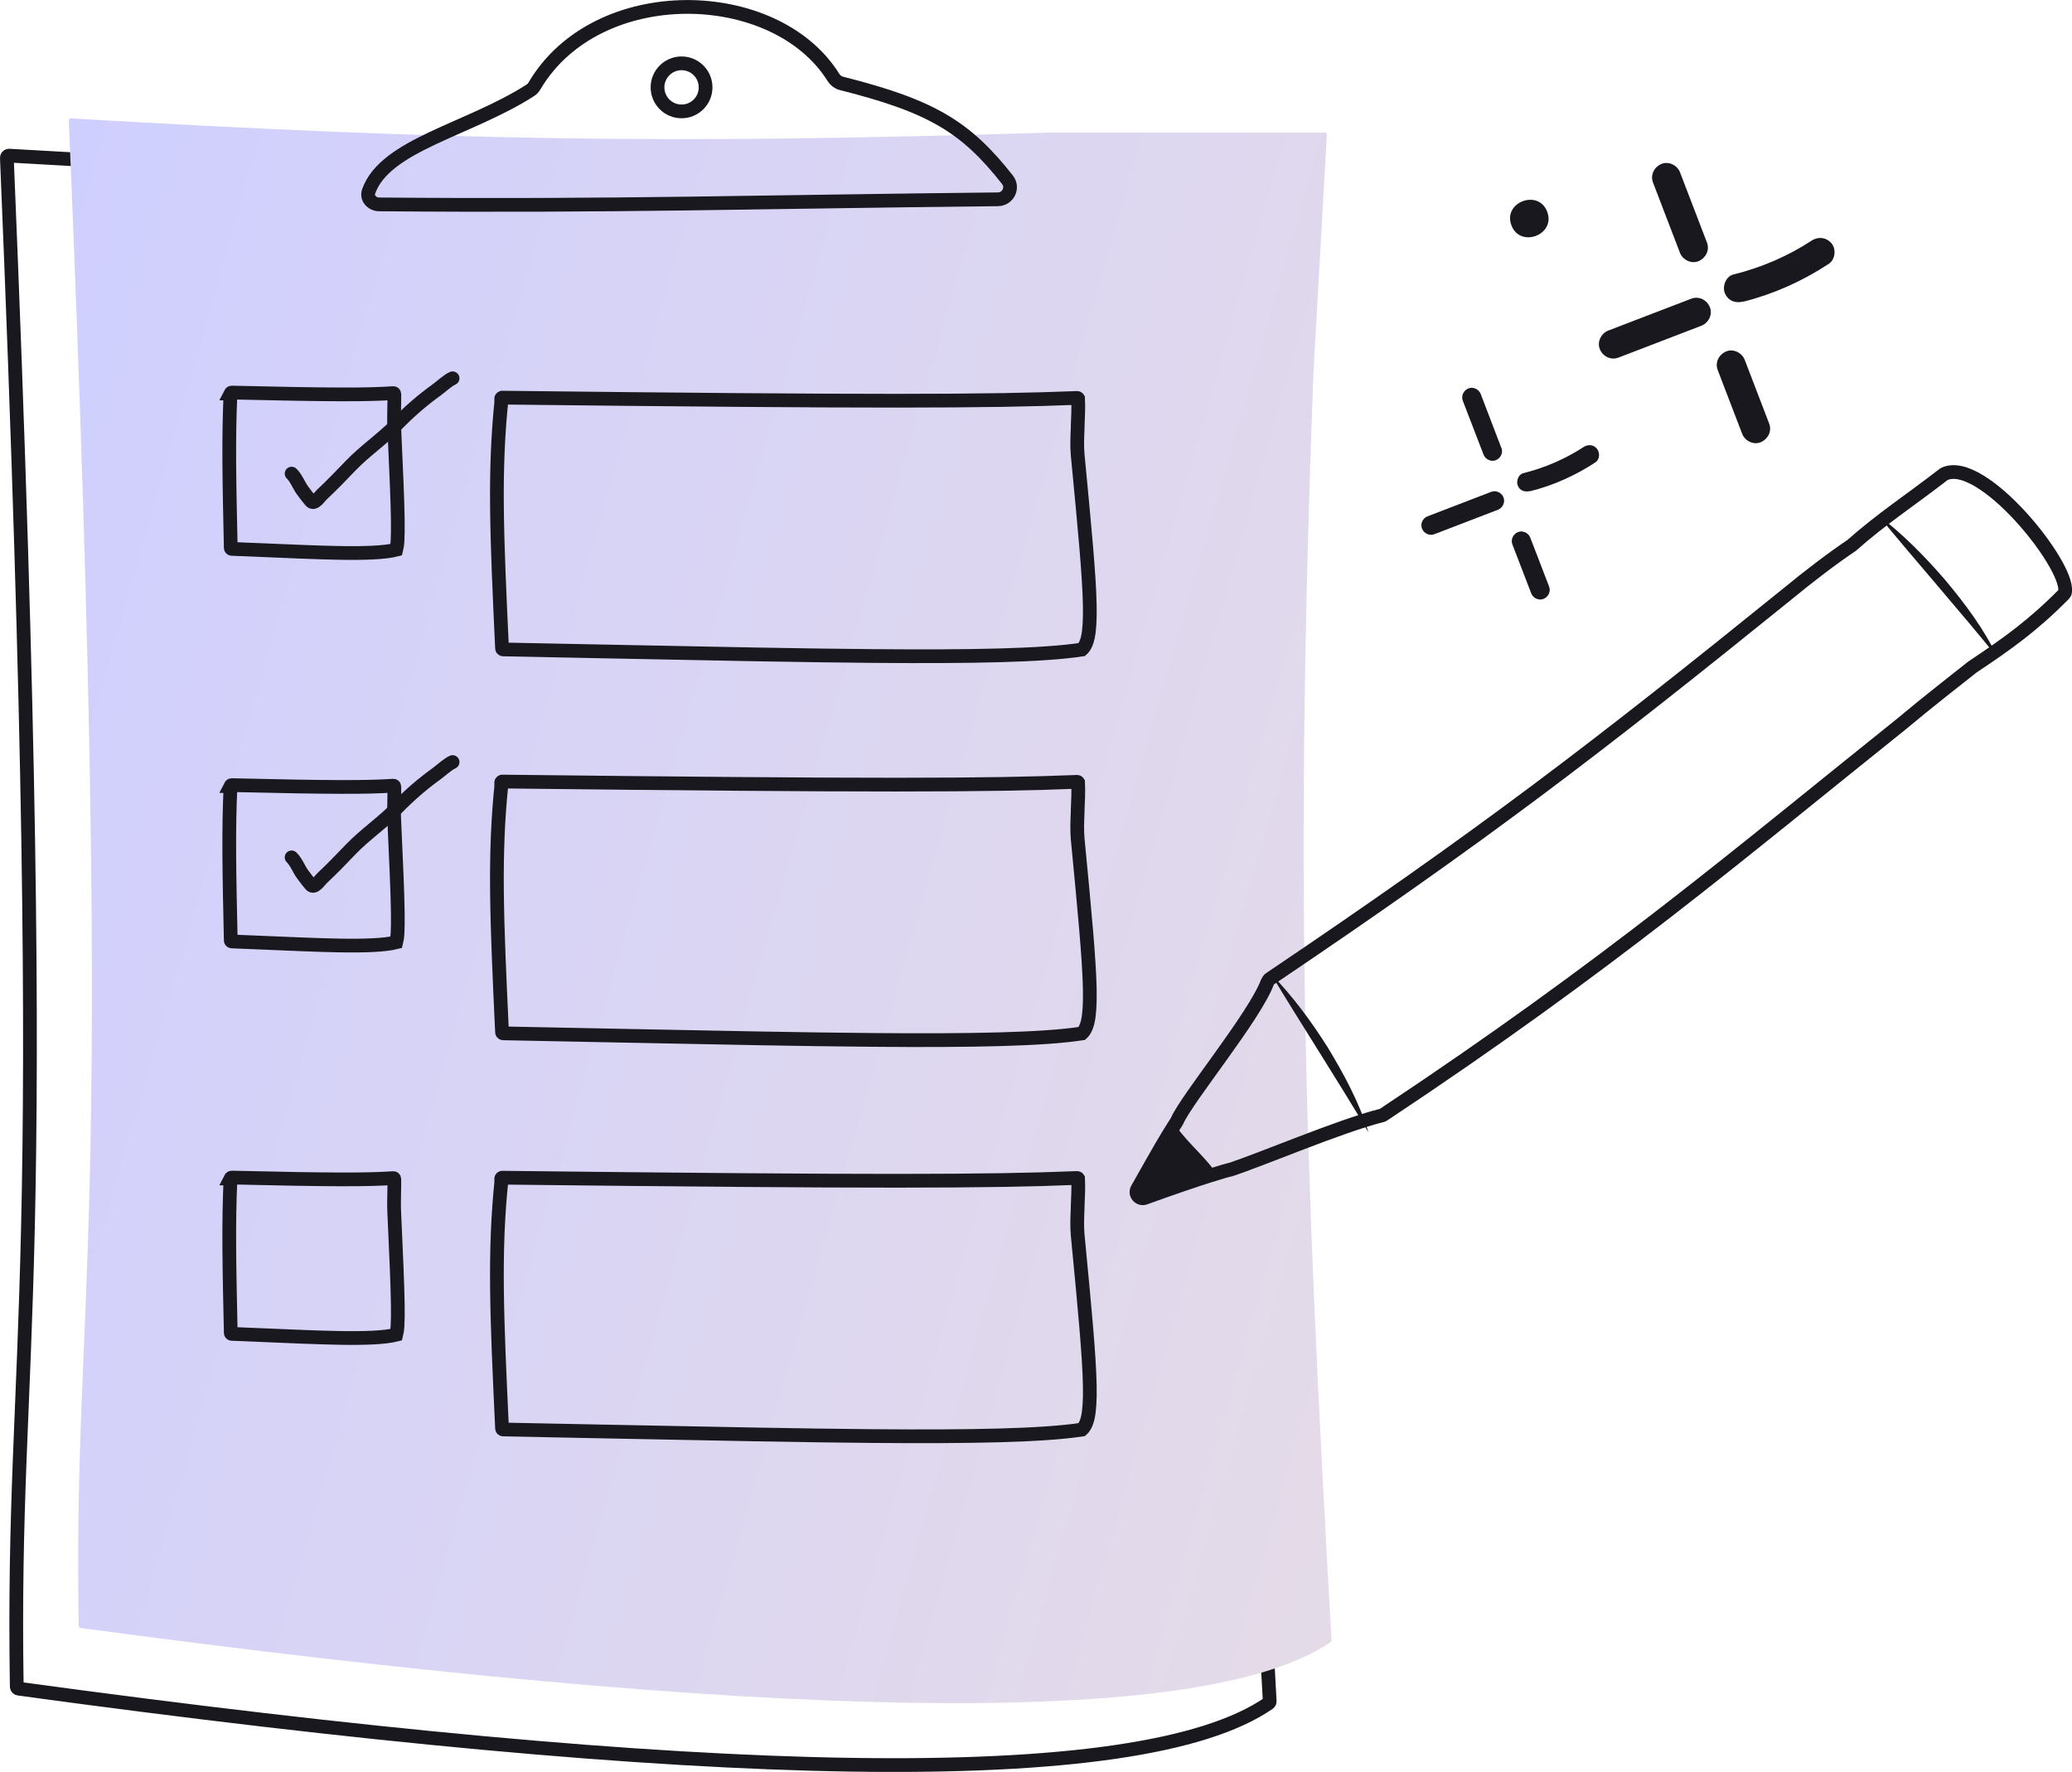 <?xml version="1.0" encoding="UTF-8"?><svg id="Layer_2" xmlns="http://www.w3.org/2000/svg" xmlns:xlink="http://www.w3.org/1999/xlink" viewBox="0 0 150.85 129"><defs><style>.cls-1{fill:url(#linear-gradient);}.cls-2{fill:#18181e;}.cls-3,.cls-4{fill:none;stroke:#18181e;}.cls-4{stroke-linecap:round;}</style><linearGradient id="linear-gradient" x1="-6.16" y1="83.37" x2="109.8" y2="50.08" gradientTransform="translate(0 131) scale(1 -1)" gradientUnits="userSpaceOnUse"><stop offset="0" stop-color="#cfcfff"/><stop offset="1" stop-color="#e5dbe7"/></linearGradient></defs><g id="Layer_1-2"><g id="Longevity_Planning"><path class="cls-3" d="m71.67,12.38c-27.74.86-43.31.57-71.01-1.05-.09,0-.16.07-.16.16,3.55,85.19.31,85,.72,111.3,0,.07.06.14.13.15,49.78,6.81,81.56,7.61,91.03,1.05.04-.03.06-.08.06-.13-2.02-36.3-2.67-56.77-1.32-93.67l.98-17.65c0-.09-.06-.16-.15-.16h-20.28Z"/><path class="cls-1" d="m76.18,9.66c-27.74.85-43.31.57-71.01-1.04-.09,0-.16.07-.16.16,3.55,83.87.31,83.69.72,109.59,0,.07.06.14.13.15,49.77,6.7,81.56,7.49,91.02,1.03.04-.03.06-.08.06-.13-2.02-35.74-2.67-55.89-1.32-92.23l.98-17.38c0-.09-.06-.16-.15-.16h-20.28Z"/><path class="cls-3" d="m16.77,28.66s.04-.08.09-.08c7.23.17,9.89.17,11.76.04.03,0,.05,0,.07.02.01.01.02.03.02.04,0,.31,0,.64-.01.97-.01.5-.02,1,0,1.41.15,3.25.24,5.36.26,6.76.01.7,0,1.2-.02,1.57-.02.32-.06.51-.09.63-.82.21-2.26.27-4.3.23-1.54-.03-3.38-.11-5.49-.2-.7-.03-1.43-.06-2.18-.09-.05,0-.08-.04-.08-.08-.11-4.96-.17-7.95-.02-11.22Z"/><path class="cls-3" d="m16.77,57.24s.04-.08.09-.08c7.23.17,9.89.17,11.76.04.03,0,.05,0,.07.02.01.01.02.03.02.04,0,.31,0,.64-.01.97-.01.5-.02,1,0,1.41.15,3.25.24,5.36.26,6.76.01.7,0,1.2-.02,1.57-.02.32-.06.51-.09.63-.82.21-2.26.27-4.3.23-1.54-.03-3.38-.11-5.49-.2-.7-.03-1.43-.06-2.18-.09-.05,0-.08-.04-.08-.08-.11-4.96-.17-7.95-.02-11.22Z"/><path class="cls-3" d="m16.77,85.81s.04-.08.09-.08c7.23.17,9.89.17,11.76.04.03,0,.05,0,.07.02.01.01.02.03.02.04,0,.31,0,.64-.01.97-.01.5-.02,1,0,1.41.15,3.25.24,5.36.26,6.76.01.7,0,1.2-.02,1.57-.02.32-.06.51-.09.63-.82.21-2.26.27-4.3.23-1.54-.03-3.38-.11-5.49-.2-.7-.03-1.43-.06-2.18-.09-.05,0-.08-.04-.08-.08-.11-4.96-.17-7.95-.02-11.22Z"/><path class="cls-3" d="m36.49,85.81s0-.03.03-.05c.02-.02.04-.03.07-.02,27.14.31,35.46.28,41.82.02.02,0,.04,0,.06.02.01,0,.01.02.02.03.03.64,0,1.3-.03,1.96,0,.04,0,.09,0,.13-.03.7-.06,1.4,0,2.03.52,5.39.84,8.78.88,10.93.02,1.08-.03,1.82-.14,2.33-.11.49-.27.74-.44.89-2.82.43-7.98.53-15.15.47-5.17-.04-11.37-.17-18.46-.31-2.71-.06-5.55-.11-8.51-.17-.05,0-.09-.04-.09-.08-.38-8.12-.59-12.87-.03-18.17Z"/><path class="cls-3" d="m36.49,56.97s0-.03.03-.05c.02-.02.04-.03.07-.02,27.14.31,35.46.28,41.82.02.02,0,.04,0,.06.02.01,0,.01.02.02.03.03.64,0,1.3-.03,1.96,0,.04,0,.09,0,.13-.03.7-.06,1.4,0,2.03.52,5.39.84,8.78.88,10.93.02,1.08-.03,1.82-.14,2.33-.11.49-.27.74-.44.89-2.82.43-7.98.53-15.15.47-5.17-.04-11.37-.17-18.46-.31-2.71-.06-5.55-.11-8.51-.17-.05,0-.09-.04-.09-.08-.38-8.12-.59-12.87-.03-18.17Z"/><path class="cls-3" d="m36.49,29.02s0-.03.03-.05c.02-.02.04-.03.07-.02,27.14.31,35.46.28,41.82.02.02,0,.04,0,.06.02.01,0,.01.02.02.03.03.64,0,1.3-.03,1.96,0,.04,0,.09,0,.13-.03.7-.06,1.4,0,2.03.52,5.39.84,8.78.88,10.93.02,1.08-.03,1.82-.14,2.33-.11.49-.27.74-.44.89-2.82.43-7.98.53-15.15.47-5.17-.04-11.37-.17-18.46-.31-2.71-.06-5.55-.11-8.51-.17-.05,0-.09-.04-.09-.08-.38-8.12-.59-12.87-.03-18.17Z"/><path class="cls-4" d="m21.23,34.48c.37.36.52.87.83,1.27.19.25.37.5.57.73.25.29.64-.32.81-.48.73-.68,1.4-1.38,2.09-2.1,1.05-1.09,2.32-1.95,3.38-3.03.88-.9,1.83-1.73,2.86-2.47.37-.27.78-.67,1.18-.86"/><path class="cls-4" d="m21.23,62.42c.37.36.52.87.83,1.27.19.25.37.5.57.73.25.29.64-.32.81-.48.73-.68,1.4-1.38,2.09-2.1,1.05-1.09,2.32-1.95,3.38-3.03.88-.9,1.83-1.73,2.86-2.47.37-.27.78-.67,1.18-.86"/><path class="cls-4" d="m72.66,14.51c-17.41.18-27.78.52-45.05.37-.52,0-.95-.46-.77-.95,1.21-3.39,7.27-4.47,11.78-7.36.12-.08.22-.19.29-.31,4.54-7.72,17.53-7.42,21.77-.62.13.21.34.37.58.43,6.59,1.66,9.06,3.17,12.09,7.02.45.58.04,1.41-.7,1.42Z"/><circle class="cls-3" cx="49.62" cy="6.36" r="1.75"/><path class="cls-3" d="m150.35,43.05c.23-1.99-6.06-9.8-8.78-8.55-.03.01-.05.03-.08.05-2.55,1.97-4.42,3.16-6.7,5.17-1.31.87-3.13,2.26-4.57,3.45-14.09,11.39-22.29,17.66-37.76,28.09-.08.06-.14.14-.18.23-.94,2.51-5.8,8.38-6.58,10.1,0,.02-.02.04-.03.06-.88,1.38-1.22,1.99-2.87,4.91-.21.37.16.79.55.65,4.34-1.57,6.01-2.01,6.17-2.05,0,0,.02,0,.03,0,2.32-.75,7.95-3.17,11.04-3.95.05-.01.1-.03.14-.06,16.53-10.97,25.86-18.96,37.69-28.43,1.88-1.58,4.25-3.42,5.18-4.16,2.55-1.7,4.38-3,6.65-5.29.05-.05.1-.12.1-.19Z"/><path class="cls-2" d="m99.63,82.44c-.69-2.22-1.78-4.22-2.95-6.16-1.21-1.92-2.56-3.75-4.17-5.41,2.21,3.69,4.93,7.85,7.12,11.57Z"/><path class="cls-2" d="m145.46,47.91c-1-2.1-2.37-3.92-3.82-5.66-1.48-1.72-3.08-3.34-4.91-4.75,2.73,3.33,6.02,7.05,8.73,10.41Z"/><path class="cls-2" d="m85.33,81.53c-.95,1.89-2.85,4.78-2.34,5.47.62.6,3.79-1.09,5.62-1.49-.9-1.38-2.46-2.54-3.28-3.98Z"/><path class="cls-2" d="m104.43,38.89l4.63-1.78c.35-.14.54-.55.4-.9-.14-.35-.55-.54-.9-.4l-4.63,1.78c-.36.14-.54.55-.4.9.14.35.55.54.9.4Z"/><path class="cls-2" d="m112.78,42.7l-1.37-3.56c-.13-.34-.55-.55-.9-.4s-.54.54-.4.9l1.37,3.56c.13.34.55.55.9.4.35-.15.54-.54.4-.9Z"/><path class="cls-2" d="m109.3,32.6l-1.5-3.92c-.13-.34-.55-.55-.9-.4-.35.15-.54.54-.4.9l1.51,3.92c.13.34.55.55.9.4s.54-.54.4-.9Z"/><path class="cls-2" d="m111.41,35.76c1.68-.42,3.28-1.14,4.73-2.09.32-.2.36-.68.14-.98-.24-.32-.66-.36-.98-.15-1.35.88-2.84,1.52-4.4,1.91-.36.09-.53.58-.4.9.15.39.54.49.9.4Z"/><path class="cls-2" d="m117.84,26.03l6.04-2.32c.51-.2.83-.83.6-1.36-.22-.52-.8-.82-1.36-.6l-6.04,2.32c-.51.2-.83.83-.6,1.36.22.52.8.82,1.35.6Z"/><path class="cls-2" d="m128.8,30.83l-1.78-4.64c-.2-.51-.83-.83-1.36-.6-.52.23-.82.8-.6,1.36l1.78,4.64c.2.51.83.83,1.36.6.52-.23.82-.8.6-1.36Z"/><path class="cls-2" d="m124.27,17.65l-1.96-5.11c-.2-.51-.83-.83-1.36-.6-.52.23-.82.8-.6,1.36l1.96,5.11c.2.51.83.83,1.36.6.52-.23.82-.8.6-1.36Z"/><path class="cls-2" d="m126.94,21.96c2.21-.56,4.3-1.5,6.2-2.75.46-.3.56-1.04.22-1.47-.37-.46-.97-.54-1.47-.22-1.71,1.12-3.64,1.96-5.71,2.47-.53.13-.81.88-.6,1.36.25.57.78.75,1.35.6h0Z"/><path class="cls-2" d="m112.64,15.41c-.64-1.68-3.25-.68-2.6,1,.64,1.68,3.25.68,2.6-1Z"/></g></g></svg>